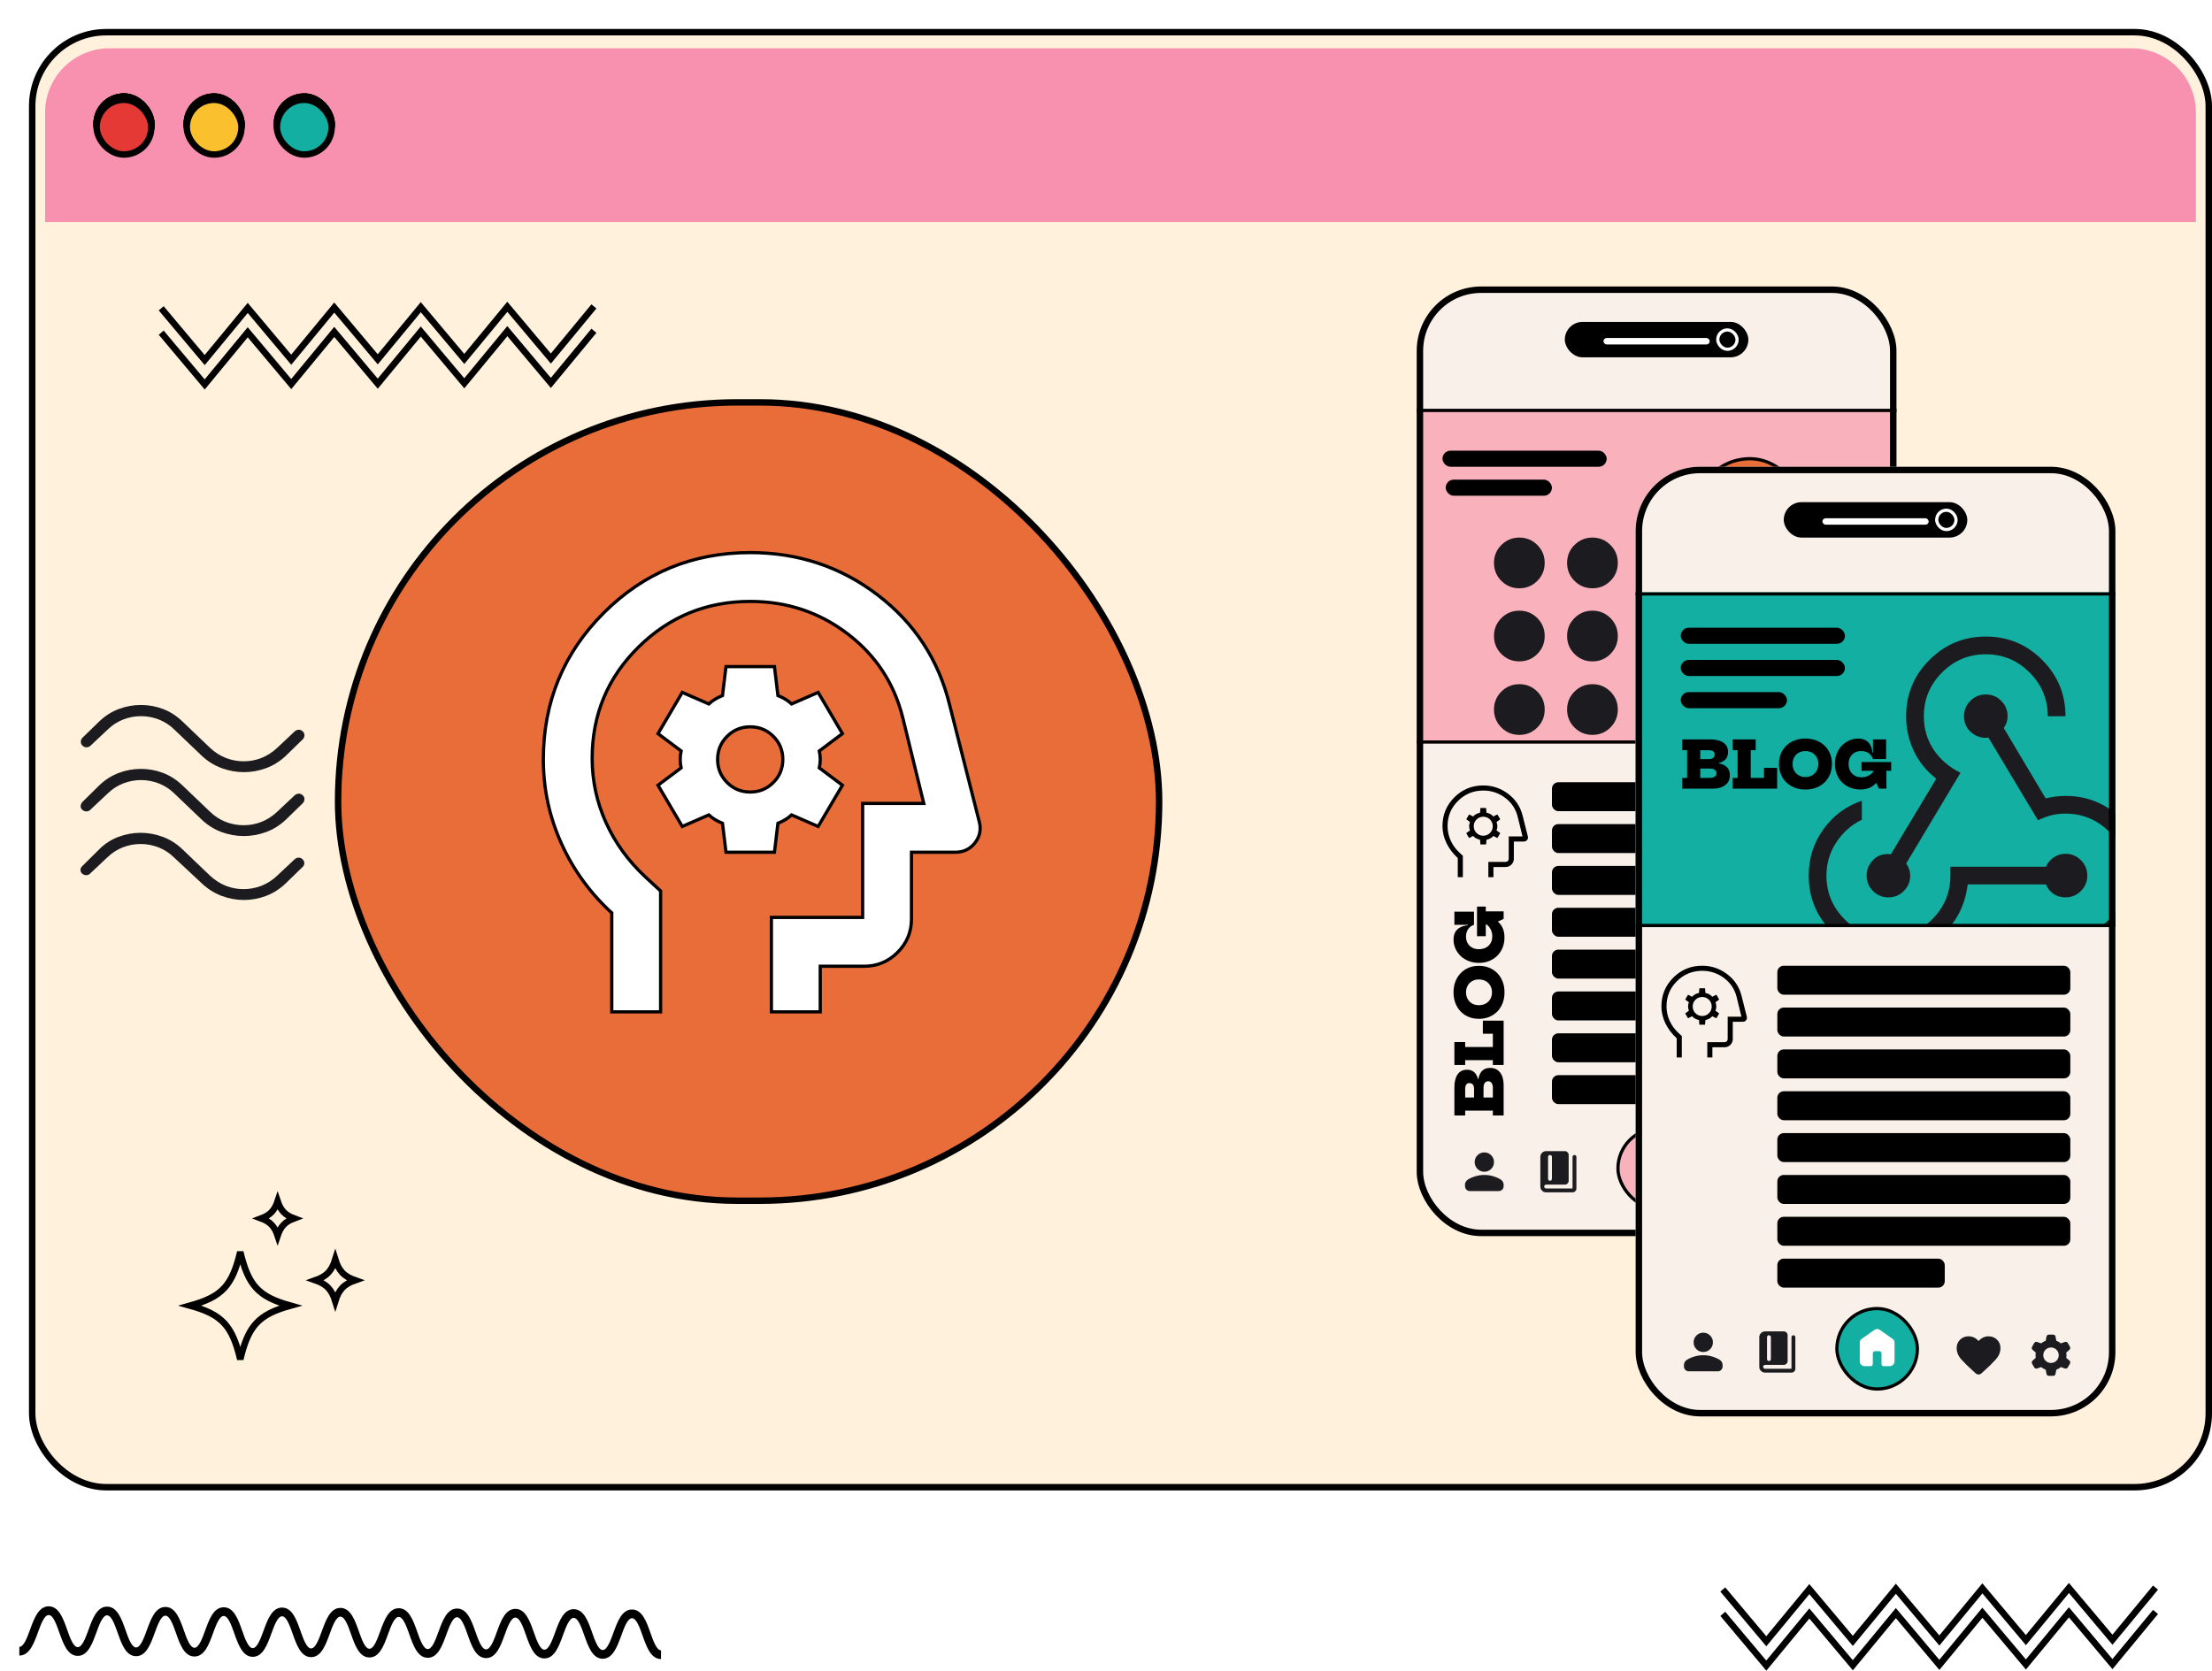 <svg width="687" height="519" viewBox="0 0 687 519" fill="none" xmlns="http://www.w3.org/2000/svg">
<path d="M15.143 499C18.297 499.017 19.649 502.847 20.843 506.225C21.745 508.781 22.768 511.679 24.145 511.687C25.521 511.695 26.572 508.808 27.5 506.262C28.725 502.896 30.115 499.082 33.268 499.1C36.424 499.117 37.775 502.945 38.967 506.324C39.869 508.881 40.892 511.778 42.268 511.785C43.644 511.793 44.695 508.908 45.621 506.362C46.847 502.996 48.236 499.183 51.391 499.198C54.544 499.216 55.896 503.045 57.087 506.425C57.988 508.981 59.011 511.876 60.385 511.884C61.76 511.891 62.811 509.007 63.737 506.461C64.963 503.096 66.351 499.281 69.505 499.298C72.659 499.315 74.009 503.145 75.201 506.523C76.104 509.079 77.127 511.977 78.503 511.984C79.877 511.991 80.928 509.105 81.855 506.559C83.08 503.194 84.469 499.379 87.623 499.397C90.777 499.414 92.129 503.243 93.321 506.621C94.223 509.18 95.245 512.075 96.621 512.084C97.996 512.091 99.047 509.205 99.975 506.659C101.2 503.294 102.588 499.479 105.743 499.496C108.896 499.514 110.247 503.343 111.439 506.722C112.34 509.278 113.363 512.174 114.737 512.182C116.112 512.189 117.163 509.303 118.089 506.757C119.315 503.393 120.703 499.578 123.857 499.595C127.011 499.612 128.363 503.442 129.555 506.821C130.456 509.376 131.479 512.275 132.853 512.282C134.228 512.289 135.279 509.403 136.205 506.857C137.431 503.493 138.819 499.677 141.975 499.695C145.127 499.71 146.477 503.541 147.668 506.919C148.571 509.476 149.592 512.373 150.967 512.381C152.341 512.388 153.391 509.503 154.317 506.957C155.543 503.591 156.932 499.776 160.087 499.793C163.239 499.811 164.589 503.64 165.78 507.02C166.683 509.576 167.703 512.471 169.079 512.48C170.452 512.487 171.503 509.601 172.428 507.056C173.653 503.689 175.041 499.876 178.196 499.893C181.349 499.91 182.7 503.74 183.891 507.119C184.792 509.674 185.813 512.572 187.187 512.578C188.561 512.586 189.612 509.701 190.539 507.155C191.763 503.789 193.152 499.974 196.307 499.992C199.46 500.008 200.812 503.84 202.003 507.218C202.905 509.774 203.927 512.67 205.303 512.679L205.289 515.385C202.135 515.369 200.784 511.539 199.591 508.161C198.691 505.605 197.668 502.707 196.293 502.698C194.919 502.693 193.868 505.577 192.94 508.124C191.716 511.489 190.327 515.303 187.173 515.287C184.02 515.268 182.669 511.44 181.48 508.061C180.577 505.504 179.556 502.609 178.183 502.6C176.808 502.593 175.757 505.479 174.831 508.023C173.605 511.39 172.217 515.205 169.064 515.187C165.912 515.17 164.56 511.341 163.368 507.962C162.468 505.406 161.447 502.509 160.072 502.502C158.697 502.494 157.647 505.381 156.72 507.925C155.495 511.291 154.105 515.105 150.953 515.089C147.8 515.072 146.448 511.24 145.257 507.862C144.356 505.306 143.335 502.409 141.96 502.401C140.585 502.395 139.535 505.281 138.608 507.827C137.383 511.191 135.993 515.006 132.84 514.989C129.687 514.972 128.336 511.142 127.144 507.764C126.241 505.207 125.219 502.311 123.844 502.303C122.469 502.296 121.419 505.181 120.492 507.726C119.267 511.093 117.877 514.908 114.724 514.889C111.569 514.872 110.219 511.044 109.027 507.664C108.125 505.108 107.103 502.211 105.729 502.204C104.353 502.196 103.303 505.083 102.376 507.628C101.151 510.995 99.761 514.808 96.608 514.791C93.453 514.774 92.101 510.944 90.909 507.566C90.008 505.009 88.985 502.112 87.609 502.105C86.235 502.098 85.184 504.982 84.257 507.529C83.032 510.894 81.643 514.708 78.488 514.691C75.335 514.675 73.983 510.844 72.791 507.466C71.889 504.91 70.867 502.014 69.491 502.005C68.117 501.998 67.067 504.884 66.14 507.43C64.915 510.795 63.525 514.61 60.372 514.592C57.219 514.575 55.868 510.746 54.676 507.368C53.773 504.811 52.752 501.914 51.377 501.907C50.001 501.898 48.951 504.785 48.024 507.33C46.799 510.697 45.409 514.51 42.255 514.494C39.1 514.475 37.748 510.647 36.556 507.267C35.653 504.711 34.631 501.816 33.255 501.807C31.879 501.8 30.828 504.684 29.901 507.232C28.676 510.596 27.287 514.411 24.132 514.394C20.977 514.377 19.624 510.547 18.432 507.169C17.529 504.613 16.507 501.715 15.128 501.708C13.752 501.699 12.7 504.586 11.772 507.134C10.545 510.498 9.156 514.312 6 514.294L6.013 511.587C7.391 511.594 8.443 508.71 9.369 506.162C10.596 502.798 11.987 498.983 15.143 499Z" fill="black"/>
<path d="M548.582 511.432L534.301 494.428L535.83 493.125L548.567 508.291L561.933 492.088L575.441 508.172L588.809 491.969L602.313 508.054L615.68 491.85L629.192 507.935L642.559 491.732L656.076 507.817L668.689 492.539L670.23 493.828L656.089 510.957L642.573 494.873L629.206 511.076L615.694 494.992L602.327 511.195L588.822 495.11L575.455 511.313L561.947 495.229L548.582 511.432Z" fill="black"/>
<path d="M548.582 519L534.301 501.996L535.83 500.693L548.567 515.86L561.933 499.656L575.441 515.74L588.809 499.537L602.313 515.622L615.68 499.419L629.192 515.504L642.559 499.3L656.076 515.385L668.689 500.107L670.23 501.397L656.089 518.526L642.573 502.441L629.206 518.644L615.694 502.56L602.327 518.763L588.822 502.679L575.455 518.882L561.947 502.797L548.582 519Z" fill="black"/>
<g filter="url(#filter0_d_6779_12696)">
<rect width="678" height="454" rx="24" fill="#FFF1DB"/>
<rect x="1" y="1" width="676" height="452" rx="23" stroke="black" stroke-width="2"/>
<path d="M5 26C5 14.954 13.954 6 25 6H653C664.046 6 673 14.954 673 26V60H5V26Z" fill="#F791AF"/>
<rect x="21" y="21" width="17" height="17" rx="8.5" fill="#E53935"/>
<rect x="21" y="21" width="17" height="17" rx="8.5" stroke="black" stroke-width="2"/>
<rect x="21" y="21" width="17" height="17" rx="8.5" fill="#E53935"/>
<rect x="21" y="21" width="17" height="17" rx="8.5" stroke="black" stroke-width="2"/>
<rect x="77" y="21" width="17" height="17" rx="8.5" fill="#12AFA2"/>
<rect x="77" y="21" width="17" height="17" rx="8.5" fill="#12AFA2"/>
<rect x="77" y="21" width="17" height="17" rx="8.5" stroke="black" stroke-width="2"/>
<rect x="49" y="21" width="17" height="17" rx="8.5" fill="#FBC02D"/>
<rect x="49" y="21" width="17" height="17" rx="8.5" stroke="black" stroke-width="2"/>
<rect x="21" y="21" width="17" height="17" rx="8.5" fill="#E53935"/>
<rect x="21" y="21" width="17" height="17" rx="8.5" stroke="black" stroke-width="2"/>
<rect x="77" y="21" width="17" height="17" rx="8.5" fill="#12AFA2"/>
<rect x="77" y="21" width="17" height="17" rx="8.5" fill="#12AFA2"/>
<rect x="77" y="21" width="17" height="17" rx="8.5" stroke="black" stroke-width="2"/>
<rect x="49" y="21" width="17" height="17" rx="8.5" fill="#FBC02D"/>
<rect x="49" y="21" width="17" height="17" rx="8.5" stroke="black" stroke-width="2"/>
<rect x="21" y="21" width="17" height="17" rx="8.5" fill="#E53935"/>
<rect x="21" y="21" width="17" height="17" rx="8.5" stroke="black" stroke-width="2"/>
<rect x="77" y="21" width="17" height="17" rx="8.5" fill="#12AFA2"/>
<rect x="77" y="21" width="17" height="17" rx="8.5" fill="#12AFA2"/>
<rect x="77" y="21" width="17" height="17" rx="8.5" stroke="black" stroke-width="2"/>
<rect x="49" y="21" width="17" height="17" rx="8.5" fill="#FBC02D"/>
<rect x="49" y="21" width="17" height="17" rx="8.5" stroke="black" stroke-width="2"/>
<rect x="21" y="22" width="17" height="17" rx="8.5" fill="#E53935"/>
<rect x="21" y="22" width="17" height="17" rx="8.5" stroke="black" stroke-width="2"/>
<rect x="77" y="22" width="17" height="17" rx="8.5" fill="#12AFA2"/>
<rect x="77" y="22" width="17" height="17" rx="8.5" fill="#12AFA2"/>
<rect x="77" y="22" width="17" height="17" rx="8.5" stroke="black" stroke-width="2"/>
<rect x="49" y="22" width="17" height="17" rx="8.5" fill="#FBC02D"/>
<rect x="49" y="22" width="17" height="17" rx="8.5" stroke="black" stroke-width="2"/>
<rect x="96" y="116" width="255" height="248" rx="124" fill="#E96D39"/>
<rect x="96" y="116" width="255" height="248" rx="124" stroke="black" stroke-width="2"/>
<mask id="mask0_6779_12696" style="mask-type:alpha" maskUnits="userSpaceOnUse" x="138" y="148" width="172" height="172">
<rect x="138.5" y="148.5" width="171" height="171" fill="white" stroke="black"/>
</mask>
<g mask="url(#mask0_6779_12696)">
<path d="M181 304.833V305.333H181.5H195.667H196.167V304.833V267.999V267.78L196.006 267.632L191.404 263.384C191.403 263.383 191.403 263.383 191.402 263.383C186.137 258.468 182.074 252.855 179.211 246.543C176.348 240.233 174.917 233.575 174.917 226.562C174.917 213 179.704 201.5 189.289 192.032C198.875 182.563 210.436 177.833 224 177.833C235.346 177.833 245.391 181.164 254.156 187.825C262.92 194.485 268.64 203.124 271.327 213.756C271.327 213.756 271.328 213.757 271.328 213.757L277.904 240.583H259.417H258.917V241.083V275.999H231.083H230.583V276.499V304.833V305.333H231.083H245.25H245.75V304.833V291.166H259.417C263.446 291.166 266.908 289.725 269.775 286.858C272.643 283.991 274.083 280.529 274.083 276.499V255.749H287.75C290.262 255.749 292.298 254.766 293.812 252.811C295.324 250.858 295.769 248.662 295.14 246.27C295.14 246.269 295.14 246.269 295.14 246.268L285.933 209.974C285.933 209.973 285.933 209.973 285.933 209.972C282.482 195.932 275.01 184.53 263.527 175.784C252.045 167.038 238.863 162.666 224 162.666C206.161 162.666 190.981 168.916 178.49 181.406C166 193.897 159.75 209.077 159.75 226.916C159.75 236.077 161.624 244.795 165.373 253.065C169.09 261.266 174.3 268.443 181 274.595V304.833ZM216.42 255.309L216.473 255.749H216.917H231.083H231.527L231.58 255.309L232.606 246.754C233.466 246.414 234.257 246.024 234.976 245.581C235.67 245.154 236.298 244.678 236.857 244.154L244.696 247.562L245.102 247.739L245.327 247.357L252.41 235.315L252.637 234.93L252.279 234.662L245.458 229.546C245.652 228.671 245.75 227.794 245.75 226.916C245.75 226.038 245.652 225.161 245.458 224.286L252.279 219.17L252.637 218.902L252.41 218.517L245.327 206.475L245.102 206.093L244.696 206.27L236.857 209.678C236.298 209.154 235.67 208.678 234.976 208.251C234.257 207.808 233.466 207.418 232.606 207.078L231.58 198.523L231.527 198.083H231.083H216.917H216.473L216.42 198.523L215.394 207.078C214.534 207.418 213.743 207.808 213.024 208.251C212.33 208.678 211.702 209.154 211.143 209.678L203.304 206.27L202.898 206.093L202.673 206.475L195.59 218.517L195.363 218.902L195.721 219.17L202.542 224.286C202.348 225.161 202.25 226.038 202.25 226.916C202.25 227.794 202.348 228.671 202.542 229.546L195.721 234.662L195.363 234.93L195.59 235.315L202.673 247.357L202.898 247.739L203.304 247.562L211.143 244.154C211.702 244.678 212.33 245.154 213.024 245.581C213.743 246.024 214.534 246.414 215.394 246.754L216.42 255.309ZM224 237.041C221.18 237.041 218.799 236.06 216.828 234.089C214.856 232.117 213.875 229.736 213.875 226.916C213.875 224.096 214.856 221.715 216.828 219.744C218.799 217.772 221.18 216.791 224 216.791C226.82 216.791 229.201 217.772 231.172 219.744C233.144 221.715 234.125 224.096 234.125 226.916C234.125 229.736 233.144 232.117 231.172 234.089C229.201 236.06 226.82 237.041 224 237.041Z" fill="white" stroke="black"/>
</g>
<g clip-path="url(#clip0_6779_12696)">
<path d="M72.135 369.505C73.509 368.994 74.591 368.362 75.443 367.434C76.229 366.577 76.779 365.51 77.226 364.169C77.674 365.51 78.224 366.577 79.009 367.433C79.861 368.362 80.942 368.994 82.315 369.505C80.941 370.017 79.86 370.648 79.008 371.577C78.222 372.433 77.671 373.501 77.224 374.842C76.777 373.501 76.227 372.434 75.441 371.577C74.59 370.648 73.508 370.017 72.135 369.505Z" stroke="black" stroke-width="2"/>
<path d="M60.69 402.11C58.279 399.481 54.935 397.958 50.053 396.597C54.935 395.235 58.279 393.713 60.69 391.084C63.03 388.532 64.407 385.025 65.629 379.925C66.851 385.025 68.229 388.532 70.569 391.084C72.98 393.713 76.324 395.235 81.206 396.597C76.324 397.958 72.98 399.481 70.569 402.11C68.229 404.662 66.851 408.168 65.629 413.268C64.407 408.168 63.03 404.662 60.69 402.11Z" stroke="black" stroke-width="2"/>
<path d="M60.69 402.11C58.279 399.481 54.935 397.958 50.053 396.597C54.935 395.235 58.279 393.713 60.69 391.084C63.03 388.532 64.407 385.025 65.629 379.925C66.851 385.025 68.229 388.532 70.569 391.084C72.98 393.713 76.324 395.235 81.206 396.597C76.324 397.958 72.98 399.481 70.569 402.11C68.229 404.662 66.851 408.168 65.629 413.268C64.407 408.168 63.03 404.662 60.69 402.11Z" stroke="black" stroke-opacity="0.2" stroke-width="2"/>
<path d="M93.015 391.155C91.998 390.046 90.684 389.315 88.975 388.717C90.684 388.12 91.998 387.388 93.015 386.279C93.963 385.245 94.606 383.931 95.131 382.238C95.656 383.931 96.299 385.245 97.247 386.279C98.264 387.388 99.578 388.12 101.287 388.717C99.578 389.315 98.264 390.046 97.247 391.155C96.299 392.19 95.656 393.503 95.131 395.197C94.606 393.503 93.963 392.19 93.015 391.155Z" stroke="black" stroke-width="2"/>
</g>
<g clip-path="url(#clip1_6779_12696)">
<rect x="431" y="80" width="149" height="295" rx="20" fill="#F9F1E9"/>
<rect x="477" y="91" width="57" height="11" rx="5.5" fill="black"/>
<rect x="524.5" y="93.5" width="6" height="6" rx="3" fill="black"/>
<rect x="524.5" y="93.5" width="6" height="6" rx="3" stroke="white"/>
<rect x="489" y="96" width="33" height="2" rx="1" fill="white"/>
<rect x="556.918" y="180.426" width="28.936" height="39.149" rx="1.277" fill="#E96D39"/>
<rect x="556.918" y="180.426" width="28.936" height="39.149" rx="1.277" stroke="black" stroke-width="0.851"/>
<rect x="559.469" y="185.533" width="23.83" height="1.702" rx="0.851" fill="black"/>
<rect x="559.469" y="189.361" width="21.277" height="1.702" rx="0.851" fill="black"/>
<path d="M568.405 197.284L570.209 202.836L570.257 202.983H570.411H576.249L571.526 206.415L571.401 206.505L571.449 206.652L573.253 212.204L568.53 208.773L568.405 208.682L568.28 208.773L563.557 212.204L565.361 206.652L565.409 206.505L565.284 206.415L560.561 202.983H566.399H566.553L566.601 202.836L568.405 197.284Z" fill="#12AFA2"/>
<path d="M568.405 197.284L570.209 202.836L570.257 202.983H570.411H576.249L571.526 206.415L571.401 206.505L571.449 206.652L573.253 212.204L568.53 208.773L568.405 208.682L568.28 208.773L563.557 212.204L565.361 206.652L565.409 206.505L565.284 206.415L560.561 202.983H566.399H566.553L566.601 202.836L568.405 197.284Z" fill="#12AFA2"/>
<path d="M568.405 197.284L570.209 202.836L570.257 202.983H570.411H576.249L571.526 206.415L571.401 206.505L571.449 206.652L573.253 212.204L568.53 208.773L568.405 208.682L568.28 208.773L563.557 212.204L565.361 206.652L565.409 206.505L565.284 206.415L560.561 202.983H566.399H566.553L566.601 202.836L568.405 197.284Z" stroke="black" stroke-width="0.426"/>
<path d="M575.851 194.731L576.652 197.196L576.699 197.343H576.854H579.445L577.349 198.866L577.224 198.957L577.272 199.104L578.072 201.569L575.976 200.046L575.851 199.955L575.726 200.046L573.629 201.569L574.43 199.104L574.478 198.957L574.353 198.866L572.256 197.343H574.848H575.002L575.05 197.196L575.851 194.731Z" fill="#12AFA2"/>
<path d="M575.851 194.731L576.652 197.196L576.699 197.343H576.854H579.445L577.349 198.866L577.224 198.957L577.272 199.104L578.072 201.569L575.976 200.046L575.851 199.955L575.726 200.046L573.629 201.569L574.43 199.104L574.478 198.957L574.353 198.866L572.256 197.343H574.848H575.002L575.05 197.196L575.851 194.731Z" fill="#12AFA2"/>
<path d="M575.851 194.731L576.652 197.196L576.699 197.343H576.854H579.445L577.349 198.866L577.224 198.957L577.272 199.104L578.072 201.569L575.976 200.046L575.851 199.955L575.726 200.046L573.629 201.569L574.43 199.104L574.478 198.957L574.353 198.866L572.256 197.343H574.848H575.002L575.05 197.196L575.851 194.731Z" stroke="black" stroke-width="0.426"/>
<g clip-path="url(#clip2_6779_12696)">
<rect x="519.039" y="180" width="29.787" height="40" rx="1.702" fill="#12AFA2"/>
<rect x="522.02" y="185.533" width="23.83" height="1.702" rx="0.851" fill="black"/>
<rect x="522.02" y="189.363" width="21.277" height="1.702" rx="0.851" fill="black"/>
<path d="M523.3 216.383L528.828 206.808L534.356 216.383H523.3Z" fill="#12AFA2" stroke="black" stroke-width="0.426"/>
<path d="M544.997 196.809L539.469 206.383L533.941 196.809L544.997 196.809Z" fill="#12AFA2" stroke="black" stroke-width="0.426"/>
</g>
<rect x="519.465" y="180.426" width="28.936" height="39.149" rx="1.277" stroke="black" stroke-width="0.851"/>
<rect x="556.918" y="239.426" width="28.936" height="39.149" rx="1.277" fill="#E96D39"/>
<rect x="556.918" y="239.426" width="28.936" height="39.149" rx="1.277" stroke="black" stroke-width="0.851"/>
<rect x="559.469" y="244.533" width="23.83" height="1.702" rx="0.851" fill="black"/>
<rect x="559.469" y="248.361" width="21.277" height="1.702" rx="0.851" fill="black"/>
<path d="M568.405 256.284L570.209 261.836L570.257 261.983H570.411H576.249L571.526 265.415L571.401 265.505L571.449 265.652L573.253 271.204L568.53 267.773L568.405 267.682L568.28 267.773L563.557 271.204L565.361 265.652L565.409 265.505L565.284 265.415L560.561 261.983H566.399H566.553L566.601 261.836L568.405 256.284Z" fill="#12AFA2"/>
<path d="M568.405 256.284L570.209 261.836L570.257 261.983H570.411H576.249L571.526 265.415L571.401 265.505L571.449 265.652L573.253 271.204L568.53 267.773L568.405 267.682L568.28 267.773L563.557 271.204L565.361 265.652L565.409 265.505L565.284 265.415L560.561 261.983H566.399H566.553L566.601 261.836L568.405 256.284Z" fill="#12AFA2"/>
<path d="M568.405 256.284L570.209 261.836L570.257 261.983H570.411H576.249L571.526 265.415L571.401 265.505L571.449 265.652L573.253 271.204L568.53 267.773L568.405 267.682L568.28 267.773L563.557 271.204L565.361 265.652L565.409 265.505L565.284 265.415L560.561 261.983H566.399H566.553L566.601 261.836L568.405 256.284Z" stroke="black" stroke-width="0.426"/>
<path d="M575.851 253.731L576.652 256.196L576.699 256.343H576.854H579.445L577.349 257.866L577.224 257.957L577.272 258.104L578.072 260.569L575.976 259.046L575.851 258.955L575.726 259.046L573.629 260.569L574.43 258.104L574.478 257.957L574.353 257.866L572.256 256.343H574.848H575.002L575.05 256.196L575.851 253.731Z" fill="#12AFA2"/>
<path d="M575.851 253.731L576.652 256.196L576.699 256.343H576.854H579.445L577.349 257.866L577.224 257.957L577.272 258.104L578.072 260.569L575.976 259.046L575.851 258.955L575.726 259.046L573.629 260.569L574.43 258.104L574.478 257.957L574.353 257.866L572.256 256.343H574.848H575.002L575.05 256.196L575.851 253.731Z" fill="#12AFA2"/>
<path d="M575.851 253.731L576.652 256.196L576.699 256.343H576.854H579.445L577.349 257.866L577.224 257.957L577.272 258.104L578.072 260.569L575.976 259.046L575.851 258.955L575.726 259.046L573.629 260.569L574.43 258.104L574.478 257.957L574.353 257.866L572.256 256.343H574.848H575.002L575.05 256.196L575.851 253.731Z" stroke="black" stroke-width="0.426"/>
<g clip-path="url(#clip3_6779_12696)">
<rect x="519.039" y="239" width="29.787" height="40" rx="1.702" fill="#F9B1BC"/>
<rect x="522.02" y="244.533" width="23.83" height="1.702" rx="0.851" fill="black"/>
<rect x="522.02" y="248.363" width="21.277" height="1.702" rx="0.851" fill="black"/>
<path d="M523.3 275.383L528.828 265.808L534.356 275.383H523.3Z" fill="#12AFA2" stroke="black" stroke-width="0.426"/>
<path d="M544.997 255.809L539.469 265.383L533.941 255.809L544.997 255.809Z" fill="#12AFA2" stroke="black" stroke-width="0.426"/>
</g>
<rect x="519.465" y="239.426" width="28.936" height="39.149" rx="1.277" stroke="black" stroke-width="0.851"/>
<rect x="556.918" y="298.426" width="28.936" height="39.149" rx="1.277" fill="#12AFA2"/>
<rect x="556.918" y="298.426" width="28.936" height="39.149" rx="1.277" stroke="black" stroke-width="0.851"/>
<rect x="559.469" y="303.533" width="23.83" height="1.702" rx="0.851" fill="black"/>
<rect x="559.469" y="307.361" width="21.277" height="1.702" rx="0.851" fill="black"/>
<path d="M568.405 315.284L570.209 320.836L570.257 320.983H570.411H576.249L571.526 324.415L571.401 324.505L571.449 324.652L573.253 330.204L568.53 326.773L568.405 326.682L568.28 326.773L563.557 330.204L565.361 324.652L565.409 324.505L565.284 324.415L560.561 320.983H566.399H566.553L566.601 320.836L568.405 315.284Z" fill="#12AFA2"/>
<path d="M568.405 315.284L570.209 320.836L570.257 320.983H570.411H576.249L571.526 324.415L571.401 324.505L571.449 324.652L573.253 330.204L568.53 326.773L568.405 326.682L568.28 326.773L563.557 330.204L565.361 324.652L565.409 324.505L565.284 324.415L560.561 320.983H566.399H566.553L566.601 320.836L568.405 315.284Z" fill="#12AFA2"/>
<path d="M568.405 315.284L570.209 320.836L570.257 320.983H570.411H576.249L571.526 324.415L571.401 324.505L571.449 324.652L573.253 330.204L568.53 326.773L568.405 326.682L568.28 326.773L563.557 330.204L565.361 324.652L565.409 324.505L565.284 324.415L560.561 320.983H566.399H566.553L566.601 320.836L568.405 315.284Z" stroke="black" stroke-width="0.426"/>
<path d="M575.851 312.731L576.652 315.196L576.699 315.343H576.854H579.445L577.349 316.866L577.224 316.957L577.272 317.104L578.072 319.569L575.976 318.046L575.851 317.955L575.726 318.046L573.629 319.569L574.43 317.104L574.478 316.957L574.353 316.866L572.256 315.343H574.848H575.002L575.05 315.196L575.851 312.731Z" fill="#12AFA2"/>
<path d="M575.851 312.731L576.652 315.196L576.699 315.343H576.854H579.445L577.349 316.866L577.224 316.957L577.272 317.104L578.072 319.569L575.976 318.046L575.851 317.955L575.726 318.046L573.629 319.569L574.43 317.104L574.478 316.957L574.353 316.866L572.256 315.343H574.848H575.002L575.05 315.196L575.851 312.731Z" fill="#12AFA2"/>
<path d="M575.851 312.731L576.652 315.196L576.699 315.343H576.854H579.445L577.349 316.866L577.224 316.957L577.272 317.104L578.072 319.569L575.976 318.046L575.851 317.955L575.726 318.046L573.629 319.569L574.43 317.104L574.478 316.957L574.353 316.866L572.256 315.343H574.848H575.002L575.05 315.196L575.851 312.731Z" stroke="black" stroke-width="0.426"/>
<g clip-path="url(#clip4_6779_12696)">
<rect x="519.039" y="298" width="29.787" height="40" rx="1.702" fill="#F9B1BC"/>
<rect x="522.02" y="303.533" width="23.83" height="1.702" rx="0.851" fill="black"/>
<rect x="522.02" y="307.363" width="21.277" height="1.702" rx="0.851" fill="black"/>
<path d="M523.3 334.383L528.828 324.808L534.356 334.383H523.3Z" fill="#12AFA2" stroke="black" stroke-width="0.426"/>
<path d="M544.997 314.809L539.469 324.383L533.941 314.809L544.997 314.809Z" fill="#12AFA2" stroke="black" stroke-width="0.426"/>
</g>
<rect x="519.465" y="298.426" width="28.936" height="39.149" rx="1.277" stroke="black" stroke-width="0.851"/>
<rect x="493.5" y="341.5" width="25" height="25" rx="12.5" fill="black"/>
<rect x="493.5" y="341.5" width="25" height="25" rx="12.5" fill="black"/>
<rect x="493.5" y="341.5" width="25" height="25" rx="12.5" fill="black"/>
<rect x="493.5" y="341.5" width="25" height="25" rx="12.5" fill="#F9B1BC"/>
<rect x="493.5" y="341.5" width="25" height="25" rx="12.5" stroke="black"/>
<mask id="mask1_6779_12696" style="mask-type:alpha" maskUnits="userSpaceOnUse" x="497" y="345" width="18" height="17">
<rect x="497" y="345" width="18" height="16.941" fill="white"/>
</mask>
<g mask="url(#mask1_6779_12696)">
<path d="M500.602 357.918V351.989C500.602 351.791 500.648 351.603 500.742 351.425C500.836 351.248 500.97 351.095 501.145 350.965L505.195 348.106C505.445 347.942 505.714 347.859 506.002 347.859C506.289 347.859 506.558 347.942 506.808 348.106L510.858 350.965C511.033 351.095 511.167 351.248 511.261 351.425C511.355 351.603 511.402 351.791 511.402 351.989V357.918C511.402 358.326 511.247 358.675 510.939 358.965C510.631 359.255 510.26 359.401 509.827 359.401H508.027C507.835 359.401 507.675 359.34 507.546 359.218C507.416 359.096 507.352 358.945 507.352 358.765V355.377C507.352 355.197 507.287 355.046 507.158 354.924C507.029 354.803 506.869 354.742 506.678 354.742H505.331C505.141 354.742 504.98 354.803 504.848 354.924C504.717 355.046 504.652 355.197 504.652 355.377V358.765C504.652 358.945 504.587 359.096 504.458 359.218C504.328 359.34 504.168 359.401 503.977 359.401H502.177C501.743 359.401 501.373 359.255 501.064 358.965C500.756 358.675 500.602 358.326 500.602 357.918Z" fill="white"/>
</g>
<g clip-path="url(#clip5_6779_12696)">
<rect x="422" y="118" width="159" height="104" fill="#F9B1BC"/>
<rect x="517.5" y="133.5" width="34" height="34" rx="17" fill="#E96D39"/>
<rect x="517.5" y="133.5" width="34" height="34" rx="17" stroke="black"/>
<rect x="523.5" y="139.5" width="22" height="22" rx="11" fill="#7F68FF"/>
<rect x="523.5" y="139.5" width="22" height="22" rx="11" stroke="black"/>
<rect x="439" y="131" width="51" height="5" rx="2.5" fill="black"/>
<rect x="440" y="140" width="33" height="5" rx="2.5" fill="black"/>
<mask id="mask2_6779_12696" style="mask-type:alpha" maskUnits="userSpaceOnUse" x="434" y="136" width="126" height="126">
<rect x="434" y="136" width="126" height="126" fill="#D9D9D9"/>
</mask>
<g mask="url(#mask2_6779_12696)">
<path d="M462.875 242C460.688 242 458.828 241.234 457.297 239.703C455.766 238.172 455 236.312 455 234.125C455 231.938 455.766 230.078 457.297 228.547C458.828 227.016 460.688 226.25 462.875 226.25C465.062 226.25 466.922 227.016 468.453 228.547C469.984 230.078 470.75 231.938 470.75 234.125C470.75 236.312 469.984 238.172 468.453 239.703C466.922 241.234 465.062 242 462.875 242ZM485.581 242C483.394 242 481.534 241.234 480.003 239.703C478.472 238.172 477.706 236.312 477.706 234.125C477.706 231.938 478.472 230.078 480.003 228.547C481.534 227.016 483.394 226.25 485.581 226.25C487.769 226.25 489.628 227.016 491.159 228.547C492.691 230.078 493.456 231.938 493.456 234.125C493.456 236.312 492.691 238.172 491.159 239.703C489.628 241.234 487.769 242 485.581 242ZM508.419 242C506.231 242 504.372 241.234 502.841 239.703C501.309 238.172 500.544 236.312 500.544 234.125C500.544 231.938 501.309 230.078 502.841 228.547C504.372 227.016 506.231 226.25 508.419 226.25C510.606 226.25 512.466 227.016 513.997 228.547C515.528 230.078 516.294 231.938 516.294 234.125C516.294 236.312 515.528 238.172 513.997 239.703C512.466 241.234 510.606 242 508.419 242ZM531.125 242C528.938 242 527.078 241.234 525.547 239.703C524.016 238.172 523.25 236.312 523.25 234.125C523.25 231.938 524.016 230.078 525.547 228.547C527.078 227.016 528.938 226.25 531.125 226.25C533.312 226.25 535.172 227.016 536.703 228.547C538.234 230.078 539 231.938 539 234.125C539 236.312 538.234 238.172 536.703 239.703C535.172 241.234 533.312 242 531.125 242ZM462.875 219.294C460.688 219.294 458.828 218.528 457.297 216.997C455.766 215.466 455 213.606 455 211.419C455 209.231 455.766 207.372 457.297 205.841C458.828 204.309 460.688 203.544 462.875 203.544C465.062 203.544 466.922 204.309 468.453 205.841C469.984 207.372 470.75 209.231 470.75 211.419C470.75 213.606 469.984 215.466 468.453 216.997C466.922 218.528 465.062 219.294 462.875 219.294ZM485.581 219.294C483.394 219.294 481.534 218.528 480.003 216.997C478.472 215.466 477.706 213.606 477.706 211.419C477.706 209.231 478.472 207.372 480.003 205.841C481.534 204.309 483.394 203.544 485.581 203.544C487.769 203.544 489.628 204.309 491.159 205.841C492.691 207.372 493.456 209.231 493.456 211.419C493.456 213.606 492.691 215.466 491.159 216.997C489.628 218.528 487.769 219.294 485.581 219.294ZM508.419 219.294C506.231 219.294 504.372 218.528 502.841 216.997C501.309 215.466 500.544 213.606 500.544 211.419C500.544 209.231 501.309 207.372 502.841 205.841C504.372 204.309 506.231 203.544 508.419 203.544C510.606 203.544 512.466 204.309 513.997 205.841C515.528 207.372 516.294 209.231 516.294 211.419C516.294 213.606 515.528 215.466 513.997 216.997C512.466 218.528 510.606 219.294 508.419 219.294ZM531.125 219.294C528.938 219.294 527.078 218.528 525.547 216.997C524.016 215.466 523.25 213.606 523.25 211.419C523.25 209.231 524.016 207.372 525.547 205.841C527.078 204.309 528.938 203.544 531.125 203.544C533.312 203.544 535.172 204.309 536.703 205.841C538.234 207.372 539 209.231 539 211.419C539 213.606 538.234 215.466 536.703 216.997C535.172 218.528 533.312 219.294 531.125 219.294ZM462.875 196.456C460.688 196.456 458.828 195.691 457.297 194.159C455.766 192.628 455 190.769 455 188.581C455 186.394 455.766 184.534 457.297 183.003C458.828 181.472 460.688 180.706 462.875 180.706C465.062 180.706 466.922 181.472 468.453 183.003C469.984 184.534 470.75 186.394 470.75 188.581C470.75 190.769 469.984 192.628 468.453 194.159C466.922 195.691 465.062 196.456 462.875 196.456ZM485.581 196.456C483.394 196.456 481.534 195.691 480.003 194.159C478.472 192.628 477.706 190.769 477.706 188.581C477.706 186.394 478.472 184.534 480.003 183.003C481.534 181.472 483.394 180.706 485.581 180.706C487.769 180.706 489.628 181.472 491.159 183.003C492.691 184.534 493.456 186.394 493.456 188.581C493.456 190.769 492.691 192.628 491.159 194.159C489.628 195.691 487.769 196.456 485.581 196.456ZM508.419 196.456C506.231 196.456 504.372 195.691 502.841 194.159C501.309 192.628 500.544 190.769 500.544 188.581C500.544 186.394 501.309 184.534 502.841 183.003C504.372 181.472 506.231 180.706 508.419 180.706C510.606 180.706 512.466 181.472 513.997 183.003C515.528 184.534 516.294 186.394 516.294 188.581C516.294 190.769 515.528 192.628 513.997 194.159C512.466 195.691 510.606 196.456 508.419 196.456ZM531.125 196.456C528.938 196.456 527.078 195.691 525.547 194.159C524.016 192.628 523.25 190.769 523.25 188.581C523.25 186.394 524.016 184.534 525.547 183.003C527.078 181.472 528.938 180.706 531.125 180.706C533.312 180.706 535.172 181.472 536.703 183.003C538.234 184.534 539 186.394 539 188.581C539 190.769 538.234 192.628 536.703 194.159C535.172 195.691 533.312 196.456 531.125 196.456ZM462.875 173.75C460.688 173.75 458.828 172.984 457.297 171.453C455.766 169.922 455 168.062 455 165.875C455 163.688 455.766 161.828 457.297 160.297C458.828 158.766 460.688 158 462.875 158C465.062 158 466.922 158.766 468.453 160.297C469.984 161.828 470.75 163.688 470.75 165.875C470.75 168.062 469.984 169.922 468.453 171.453C466.922 172.984 465.062 173.75 462.875 173.75ZM485.581 173.75C483.394 173.75 481.534 172.984 480.003 171.453C478.472 169.922 477.706 168.062 477.706 165.875C477.706 163.688 478.472 161.828 480.003 160.297C481.534 158.766 483.394 158 485.581 158C487.769 158 489.628 158.766 491.159 160.297C492.691 161.828 493.456 163.688 493.456 165.875C493.456 168.062 492.691 169.922 491.159 171.453C489.628 172.984 487.769 173.75 485.581 173.75ZM508.419 173.75C506.231 173.75 504.372 172.984 502.841 171.453C501.309 169.922 500.544 168.062 500.544 165.875C500.544 163.688 501.309 161.828 502.841 160.297C504.372 158.766 506.231 158 508.419 158C510.606 158 512.466 158.766 513.997 160.297C515.528 161.828 516.294 163.688 516.294 165.875C516.294 168.062 515.528 169.922 513.997 171.453C512.466 172.984 510.606 173.75 508.419 173.75ZM531.125 173.75C528.938 173.75 527.078 172.984 525.547 171.453C524.016 169.922 523.25 168.062 523.25 165.875C523.25 163.688 524.016 161.828 525.547 160.297C527.078 158.766 528.938 158 531.125 158C533.312 158 535.172 158.766 536.703 160.297C538.234 161.828 539 163.688 539 165.875C539 168.062 538.234 169.922 536.703 171.453C535.172 172.984 533.312 173.75 531.125 173.75Z" fill="#1C1B1F"/>
</g>
</g>
<rect x="422.5" y="118.5" width="158" height="103" stroke="black"/>
<rect x="560.5" y="222.5" width="20" height="7" rx="3.5" fill="#12AFA2"/>
<rect x="560.5" y="222.5" width="20" height="7" rx="3.5" stroke="black"/>
<rect x="524.5" y="223.5" width="20" height="7" rx="3.5" fill="#12AFA2"/>
<rect x="524.5" y="223.5" width="20" height="7" rx="3.5" stroke="black"/>
<rect x="561.5" y="282.5" width="20" height="7" rx="3.5" fill="#12AFA2"/>
<rect x="561.5" y="282.5" width="20" height="7" rx="3.5" stroke="black"/>
<rect x="525.5" y="283.5" width="20" height="7" rx="3.5" fill="#12AFA2"/>
<rect x="525.5" y="283.5" width="20" height="7" rx="3.5" stroke="black"/>
<mask id="mask3_6779_12696" style="mask-type:alpha" maskUnits="userSpaceOnUse" x="467" y="347" width="16" height="16">
<rect x="467" y="347" width="16" height="16" fill="#D9D9D9"/>
</mask>
<g mask="url(#mask3_6779_12696)">
<path d="M472.395 357.8C472.564 357.8 472.707 357.742 472.823 357.627C472.94 357.512 472.998 357.37 472.998 357.2V350.4C472.998 350.23 472.941 350.087 472.827 349.972C472.713 349.857 472.571 349.8 472.402 349.8C472.233 349.8 472.09 349.857 471.973 349.972C471.857 350.087 471.798 350.23 471.798 350.4V357.2C471.798 357.37 471.856 357.512 471.97 357.627C472.084 357.742 472.226 357.8 472.395 357.8ZM471.198 361.4C470.698 361.4 470.273 361.225 469.923 360.875C469.573 360.525 469.398 360.1 469.398 359.6V350.4C469.398 349.9 469.573 349.475 469.923 349.125C470.273 348.775 470.698 348.6 471.198 348.6H476.998C477.328 348.6 477.611 348.717 477.846 348.952C478.081 349.187 478.198 349.47 478.198 349.8V357.8C478.198 358.13 478.081 358.412 477.846 358.647C477.611 358.882 477.328 359 476.998 359H471.198C471.028 359 470.886 359.057 470.771 359.171C470.656 359.285 470.598 359.427 470.598 359.596C470.598 359.765 470.656 359.908 470.771 360.025C470.886 360.141 471.028 360.2 471.198 360.2H479.398V350.4C479.398 350.23 479.456 350.087 479.57 349.972C479.684 349.857 479.826 349.8 479.995 349.8C480.164 349.8 480.307 349.857 480.423 349.972C480.54 350.087 480.598 350.23 480.598 350.4V360.2C480.598 360.53 480.481 360.812 480.246 361.047C480.011 361.282 479.728 361.4 479.398 361.4H471.198Z" fill="#1C1B1F"/>
</g>
<mask id="mask4_6779_12696" style="mask-type:alpha" maskUnits="userSpaceOnUse" x="529" y="348" width="17" height="17">
<rect x="529" y="348" width="17" height="17" fill="#D9D9D9"/>
</mask>
<g mask="url(#mask4_6779_12696)">
<path d="M537.499 361.99C537.346 361.99 537.195 361.963 537.048 361.91C536.9 361.857 536.761 361.771 536.632 361.653L535.587 360.697C534.3 359.552 533.164 358.433 532.178 357.341C531.192 356.249 530.699 355.06 530.699 353.773C530.699 352.734 531.053 351.866 531.762 351.17C532.47 350.473 533.35 350.125 534.4 350.125C535.002 350.125 535.572 350.252 536.109 350.506C536.646 350.76 537.11 351.123 537.499 351.595C537.912 351.123 538.382 350.76 538.907 350.506C539.432 350.252 539.996 350.125 540.598 350.125C541.649 350.125 542.528 350.473 543.237 351.17C543.945 351.866 544.299 352.734 544.299 353.773C544.299 355.06 543.806 356.249 542.821 357.341C541.835 358.433 540.699 359.552 539.412 360.697L538.367 361.653C538.237 361.771 538.098 361.857 537.951 361.91C537.803 361.963 537.653 361.99 537.499 361.99Z" fill="#1C1B1F"/>
</g>
<mask id="mask5_6779_12696" style="mask-type:alpha" maskUnits="userSpaceOnUse" x="552" y="348" width="16" height="16">
<rect x="552" y="348" width="16" height="16" fill="#D9D9D9"/>
</mask>
<g mask="url(#mask5_6779_12696)">
<path d="M559.333 362.4C559.144 362.4 558.983 362.344 558.85 362.233C558.717 362.122 558.633 361.977 558.6 361.8L558.35 360.5C558.094 360.4 557.847 360.283 557.608 360.15C557.369 360.016 557.144 359.861 556.933 359.683L555.683 360.116C555.517 360.172 555.347 360.169 555.175 360.108C555.003 360.047 554.872 359.938 554.783 359.783L554.117 358.616C554.028 358.461 554 358.297 554.033 358.125C554.067 357.952 554.15 357.805 554.283 357.683L555.267 356.816C555.244 356.683 555.228 356.55 555.217 356.416C555.205 356.283 555.2 356.144 555.2 356C555.2 355.855 555.205 355.716 555.217 355.583C555.228 355.45 555.244 355.316 555.267 355.183L554.283 354.316C554.15 354.194 554.067 354.047 554.033 353.875C554 353.702 554.028 353.538 554.117 353.383L554.783 352.216C554.872 352.061 555.003 351.952 555.175 351.891C555.347 351.83 555.517 351.827 555.683 351.883L556.933 352.316C557.144 352.138 557.369 351.983 557.608 351.85C557.847 351.716 558.094 351.6 558.35 351.5L558.6 350.2C558.633 350.022 558.717 349.877 558.85 349.766C558.983 349.655 559.144 349.6 559.333 349.6H560.667C560.855 349.6 561.017 349.655 561.15 349.766C561.283 349.877 561.367 350.022 561.4 350.2L561.65 351.5C561.905 351.6 562.153 351.716 562.392 351.85C562.63 351.983 562.855 352.138 563.067 352.316L564.317 351.883C564.483 351.827 564.653 351.83 564.825 351.891C564.997 351.952 565.128 352.061 565.217 352.216L565.883 353.383C565.972 353.538 566 353.702 565.967 353.875C565.933 354.047 565.85 354.194 565.717 354.316L564.733 355.183C564.755 355.316 564.772 355.45 564.783 355.583C564.794 355.716 564.8 355.855 564.8 356C564.8 356.144 564.794 356.283 564.783 356.416C564.772 356.55 564.755 356.683 564.733 356.816L565.717 357.683C565.85 357.805 565.933 357.952 565.967 358.125C566 358.297 565.972 358.461 565.883 358.616L565.217 359.783C565.128 359.938 564.997 360.047 564.825 360.108C564.653 360.169 564.483 360.172 564.317 360.116L563.067 359.683C562.855 359.861 562.63 360.016 562.392 360.15C562.153 360.283 561.905 360.4 561.65 360.5L561.4 361.8C561.367 361.977 561.283 362.122 561.15 362.233C561.017 362.344 560.855 362.4 560.667 362.4H559.333ZM560 358.4C560.667 358.4 561.233 358.166 561.7 357.7C562.167 357.233 562.4 356.666 562.4 356C562.4 355.333 562.167 354.766 561.7 354.3C561.233 353.833 560.667 353.6 560 353.6C559.333 353.6 558.767 353.833 558.3 354.3C557.833 354.766 557.6 355.333 557.6 356C557.6 356.666 557.833 357.233 558.3 357.7C558.767 358.166 559.333 358.4 560 358.4Z" fill="#1C1B1F"/>
</g>
<mask id="mask6_6779_12696" style="mask-type:alpha" maskUnits="userSpaceOnUse" x="442" y="345" width="20" height="20">
<rect x="442" y="345" width="20" height="20" fill="#D9D9D9"/>
</mask>
<g mask="url(#mask6_6779_12696)">
<path d="M452 355C451.167 355 450.458 354.708 449.875 354.125C449.292 353.542 449 352.833 449 352C449 351.167 449.292 350.458 449.875 349.875C450.458 349.292 451.167 349 452 349C452.833 349 453.542 349.292 454.125 349.875C454.708 350.458 455 351.167 455 352C455 352.833 454.708 353.542 454.125 354.125C453.542 354.708 452.833 355 452 355ZM446 359.5V359C446 358.681 446.087 358.378 446.26 358.094C446.434 357.809 446.674 357.569 446.979 357.375C447.743 356.931 448.552 356.59 449.406 356.354C450.26 356.118 451.125 356 452 356C452.875 356 453.74 356.118 454.594 356.354C455.448 356.59 456.257 356.931 457.021 357.375C457.326 357.556 457.566 357.792 457.74 358.083C457.913 358.375 458 358.681 458 359V359.5C458 359.917 457.854 360.271 457.562 360.562C457.271 360.854 456.917 361 456.5 361H447.5C447.083 361 446.729 360.854 446.438 360.562C446.146 360.271 446 359.917 446 359.5Z" fill="#1C1B1F"/>
</g>
<path d="M443.75 263.5V257.544C442.246 256.172 441.078 254.63 440.247 252.917C439.416 251.205 439 249.448 439 247.645C439 244.132 440.231 241.147 442.694 238.688C445.157 236.229 448.148 235 451.667 235C454.519 235 457.096 235.868 459.399 237.605C461.702 239.342 463.196 241.584 463.88 244.333L465.521 250.831C465.627 251.232 465.551 251.597 465.296 251.925C465.04 252.253 464.699 252.417 464.272 252.417H461.167V257.775C461.167 258.479 460.916 259.081 460.415 259.582C459.915 260.083 459.312 260.333 458.609 260.333H454.833V263.5H453.25V258.75H458.609C458.893 258.75 459.127 258.659 459.309 258.476C459.492 258.293 459.583 258.06 459.583 257.775V250.833H463.858L462.354 244.698C461.747 242.276 460.444 240.318 458.445 238.825C456.445 237.33 454.186 236.583 451.667 236.583C448.606 236.583 445.993 237.655 443.829 239.798C441.665 241.942 440.583 244.548 440.583 247.618C440.583 249.196 440.907 250.695 441.553 252.115C442.2 253.536 443.117 254.799 444.304 255.903L445.333 256.85V263.5H443.75ZM450.784 253.33H452.55L452.665 251.868C453.079 251.789 453.474 251.651 453.848 251.454C454.223 251.258 454.537 251.002 454.791 250.687L456.064 251.327L456.946 249.822L455.789 248.97C455.964 248.535 456.051 248.101 456.051 247.667C456.051 247.232 455.964 246.798 455.789 246.364L456.946 245.511L456.064 244.007L454.791 244.646C454.537 244.332 454.223 244.076 453.848 243.879C453.474 243.682 453.079 243.544 452.665 243.465L452.55 242.003H450.784L450.668 243.465C450.254 243.544 449.86 243.682 449.485 243.879C449.11 244.076 448.796 244.332 448.543 244.646L447.27 244.007L446.387 245.511L447.544 246.364C447.369 246.798 447.282 247.232 447.282 247.667C447.282 248.101 447.369 248.535 447.544 248.97L446.387 249.822L447.27 251.327L448.543 250.687C448.796 251.002 449.11 251.258 449.485 251.454C449.86 251.651 450.254 251.789 450.668 251.868L450.784 253.33ZM451.665 250.62C450.844 250.62 450.147 250.333 449.573 249.758C449 249.184 448.713 248.486 448.713 247.665C448.713 246.844 449 246.147 449.575 245.574C450.15 245 450.848 244.713 451.669 244.713C452.489 244.713 453.186 245 453.76 245.575C454.334 246.15 454.62 246.848 454.62 247.669C454.62 248.489 454.333 249.186 453.758 249.76C453.184 250.334 452.486 250.62 451.665 250.62Z" fill="black"/>
<rect x="473" y="234" width="91" height="9" rx="2" fill="black"/>
<rect x="473" y="286" width="91" height="9" rx="2" fill="black"/>
<rect x="473" y="299" width="91" height="9" rx="2" fill="black"/>
<rect x="473" y="312" width="91" height="9" rx="2" fill="black"/>
<rect x="473" y="325" width="52" height="9" rx="2" fill="black"/>
<rect x="473" y="247" width="91" height="9" rx="2" fill="black"/>
<rect x="473" y="273" width="91" height="9" rx="2" fill="black"/>
<rect x="473" y="260" width="91" height="9" rx="2" fill="black"/>
<path d="M446.05 330.79L442.7 330.79L442.7 328.79C442.7 327.09 443.03 325.753 443.69 324.78C444.35 323.8 445.33 323.31 446.63 323.31C447.91 323.31 448.853 323.81 449.46 324.81C450.06 325.803 450.36 327.257 450.36 329.17L450.36 333.26L448.81 333.26L448.81 329.22C448.81 328.813 448.75 328.48 448.63 328.22C448.503 327.953 448.333 327.76 448.12 327.64C447.907 327.513 447.667 327.45 447.4 327.45C446.953 327.45 446.617 327.61 446.39 327.93C446.163 328.25 446.05 328.697 446.05 329.27L446.05 330.79ZM454.65 330.99L454.65 328.94C454.65 328.313 454.523 327.817 454.27 327.45C454.017 327.077 453.657 326.89 453.19 326.89C452.977 326.89 452.783 326.933 452.61 327.02C452.43 327.1 452.277 327.223 452.15 327.39C452.017 327.557 451.917 327.773 451.85 328.04C451.783 328.3 451.75 328.61 451.75 328.97L451.75 333.26L449.9 333.26L449.9 328.97C449.9 327.97 449.973 327.083 450.12 326.31C450.26 325.537 450.483 324.887 450.79 324.36C451.097 323.833 451.5 323.433 452 323.16C452.493 322.887 453.097 322.75 453.81 322.75C455.15 322.75 456.183 323.23 456.91 324.19C457.637 325.143 458 326.457 458 328.13L458 330.99L454.65 330.99ZM446.05 337.53L442.7 337.53L442.7 330.27L446.05 330.27L446.05 331.94L454.65 331.94L454.65 330.27L458 330.27L458 337.53L454.65 337.53L454.65 336.02L446.05 336.02L446.05 337.53ZM449.67 327.14L449.67 326.18L450.55 326.18L450.55 327.14L449.67 327.14ZM446.05 321.846L442.7 321.846L442.7 314.716L446.05 314.716L446.05 316.256L454.65 316.256L454.65 310.706L458 310.706L458 321.846L454.65 321.846L454.65 320.336L446.05 320.336L446.05 321.846ZM451.54 308.056L458 308.056L458 312.136L451.54 312.136L451.54 308.056ZM458.27 299.271C458.27 300.484 458.077 301.594 457.69 302.601C457.303 303.608 456.757 304.478 456.05 305.211C455.337 305.938 454.497 306.501 453.53 306.901C452.557 307.301 451.483 307.501 450.31 307.501C449.15 307.501 448.09 307.301 447.13 306.901C446.17 306.501 445.34 305.938 444.64 305.211C443.933 304.478 443.39 303.608 443.01 302.601C442.623 301.594 442.43 300.481 442.43 299.261C442.43 298.048 442.623 296.938 443.01 295.931C443.39 294.924 443.933 294.058 444.64 293.331C445.34 292.598 446.17 292.031 447.13 291.631C448.09 291.231 449.15 291.031 450.31 291.031C451.483 291.031 452.557 291.231 453.53 291.631C454.497 292.031 455.337 292.598 456.05 293.331C456.757 294.058 457.303 294.924 457.69 295.931C458.077 296.938 458.27 298.051 458.27 299.271ZM454.38 299.271C454.38 298.484 454.207 297.791 453.86 297.191C453.513 296.591 453.037 296.121 452.43 295.781C451.817 295.441 451.11 295.271 450.31 295.271C449.523 295.271 448.83 295.441 448.23 295.781C447.63 296.114 447.163 296.584 446.83 297.191C446.49 297.791 446.32 298.484 446.32 299.271C446.32 300.058 446.49 300.751 446.83 301.351C447.163 301.951 447.63 302.421 448.23 302.761C448.83 303.094 449.523 303.261 450.31 303.261C451.11 303.261 451.817 303.094 452.43 302.761C453.037 302.421 453.513 301.951 453.86 301.351C454.207 300.751 454.38 300.058 454.38 299.271ZM458.26 282.198C458.26 283.351 458.067 284.411 457.68 285.378C457.293 286.338 456.743 287.175 456.03 287.888C455.317 288.595 454.477 289.145 453.51 289.538C452.543 289.925 451.477 290.118 450.31 290.118C449.15 290.118 448.09 289.928 447.13 289.548C446.17 289.168 445.34 288.645 444.64 287.978C443.94 287.305 443.4 286.535 443.02 285.668C442.633 284.801 442.44 283.878 442.44 282.898C442.44 282.005 442.607 281.245 442.94 280.618C443.273 279.985 443.773 279.488 444.44 279.128C445.1 278.761 445.923 278.531 446.91 278.438L446.91 277.588L448.79 278.298C448.03 278.531 447.427 278.975 446.98 279.628C446.533 280.281 446.31 281.058 446.31 281.958C446.31 282.731 446.48 283.411 446.82 283.998C447.153 284.585 447.62 285.045 448.22 285.378C448.82 285.705 449.517 285.868 450.31 285.868C450.923 285.868 451.487 285.778 452 285.598C452.507 285.411 452.943 285.145 453.31 284.798C453.677 284.451 453.963 284.031 454.17 283.538C454.37 283.045 454.47 282.495 454.47 281.888C454.47 281.215 454.35 280.591 454.11 280.018C453.87 279.438 453.533 278.938 453.1 278.518C452.66 278.098 452.147 277.785 451.56 277.578L451.81 275.578C453.237 275.765 454.43 276.145 455.39 276.718C456.343 277.291 457.06 278.041 457.54 278.968C458.02 279.888 458.26 280.965 458.26 282.198ZM458 276.448L454.24 278.198L450.64 278.198L450.64 274.118L458 274.118L458 276.448ZM452.45 281.838L449.73 281.838L449.73 272.638L452.45 272.638L452.45 281.838ZM448.79 278.298L442.7 278.298L442.7 274.218L448.79 274.218L448.79 278.298Z" fill="black"/>
</g>
<rect x="432" y="81" width="147" height="293" rx="19" stroke="black" stroke-width="2"/>
<g clip-path="url(#clip6_6779_12696)">
<rect x="499" y="136" width="149" height="295" rx="20" fill="#F9F1E9"/>
<rect x="545" y="147" width="57" height="11" rx="5.5" fill="black"/>
<rect x="592.5" y="149.5" width="6" height="6" rx="3" fill="black"/>
<rect x="592.5" y="149.5" width="6" height="6" rx="3" stroke="white"/>
<rect x="557" y="152" width="33" height="2" rx="1" fill="white"/>
<rect x="561.5" y="397.5" width="25" height="25" rx="12.5" fill="black"/>
<rect x="561.5" y="397.5" width="25" height="25" rx="12.5" fill="black"/>
<rect x="561.5" y="397.5" width="25" height="25" rx="12.5" fill="black"/>
<rect x="561.5" y="397.5" width="25" height="25" rx="12.5" fill="#12AFA2"/>
<rect x="561.5" y="397.5" width="25" height="25" rx="12.5" stroke="black"/>
<mask id="mask7_6779_12696" style="mask-type:alpha" maskUnits="userSpaceOnUse" x="565" y="401" width="18" height="17">
<rect x="565" y="401" width="18" height="16.941" fill="white"/>
</mask>
<g mask="url(#mask7_6779_12696)">
<path d="M568.602 413.918V407.989C568.602 407.791 568.648 407.603 568.742 407.425C568.836 407.248 568.97 407.095 569.145 406.965L573.195 404.106C573.445 403.942 573.714 403.859 574.002 403.859C574.289 403.859 574.558 403.942 574.808 404.106L578.858 406.965C579.033 407.095 579.167 407.248 579.261 407.425C579.355 407.603 579.402 407.791 579.402 407.989V413.918C579.402 414.326 579.247 414.675 578.939 414.965C578.631 415.255 578.26 415.401 577.827 415.401H576.027C575.835 415.401 575.675 415.34 575.546 415.218C575.416 415.096 575.352 414.945 575.352 414.765V411.377C575.352 411.197 575.287 411.046 575.158 410.924C575.029 410.803 574.869 410.742 574.678 410.742H573.331C573.141 410.742 572.98 410.803 572.848 410.924C572.717 411.046 572.652 411.197 572.652 411.377V414.765C572.652 414.945 572.587 415.096 572.458 415.218C572.328 415.34 572.168 415.401 571.977 415.401H570.177C569.743 415.401 569.373 415.255 569.064 414.965C568.756 414.675 568.602 414.326 568.602 413.918Z" fill="white"/>
</g>
<g clip-path="url(#clip7_6779_12696)">
<rect x="490" y="175" width="159" height="104" fill="#12AFA2"/>
<rect x="513" y="196" width="51" height="5" rx="2.5" fill="black"/>
<rect x="513" y="186" width="51" height="5" rx="2.5" fill="black"/>
<rect x="513" y="206" width="33" height="5" rx="2.5" fill="black"/>
<mask id="mask8_6779_12696" style="mask-type:alpha" maskUnits="userSpaceOnUse" x="539" y="175" width="132" height="132">
<rect x="539" y="175" width="132" height="132" fill="#D9D9D9"/>
</mask>
<g mask="url(#mask8_6779_12696)">
<path d="M577.5 287.75C570.667 287.75 564.834 285.333 560 280.5C555.167 275.666 552.75 269.833 552.75 263C552.75 257.578 554.289 252.757 557.367 248.536C560.445 244.316 564.405 241.388 569.25 239.752V245.664C566.042 247.188 563.406 249.511 561.344 252.635C559.281 255.758 558.25 259.213 558.25 263C558.25 268.288 560.136 272.819 563.908 276.592C567.681 280.364 572.212 282.25 577.5 282.25C582.788 282.25 587.319 280.364 591.092 276.592C594.864 272.819 596.75 268.288 596.75 263V260.25H626.418C626.94 259.072 627.746 258.108 628.836 257.357C629.925 256.606 631.146 256.231 632.5 256.231C634.368 256.231 635.964 256.892 637.286 258.214C638.608 259.536 639.269 261.132 639.269 263C639.269 264.868 638.608 266.464 637.286 267.786C635.964 269.108 634.368 269.769 632.5 269.769C631.076 269.769 629.836 269.411 628.782 268.695C627.728 267.98 626.94 266.998 626.418 265.75H602.124C601.263 272.498 598.44 277.852 593.656 281.811C588.872 285.77 583.487 287.75 577.5 287.75ZM632.5 287.75C628.636 287.75 625.042 286.913 621.717 285.238C618.393 283.563 615.503 281.227 613.049 278.231H620.781C622.276 279.43 624.049 280.399 626.101 281.139C628.153 281.88 630.286 282.25 632.5 282.25C637.788 282.25 642.319 280.364 646.092 276.592C649.864 272.819 651.75 268.288 651.75 263C651.75 257.712 649.864 253.181 646.092 249.408C642.319 245.636 637.788 243.75 632.5 243.75C630.878 243.75 629.376 243.931 627.994 244.294C626.612 244.658 625.268 245.167 623.964 245.823L608.564 220.132C606.639 220.399 604.894 219.888 603.329 218.599C601.764 217.308 600.981 215.608 600.981 213.5C600.981 211.632 601.642 210.036 602.964 208.714C604.286 207.392 605.882 206.731 607.75 206.731C609.618 206.731 611.214 207.392 612.536 208.714C613.858 210.036 614.519 211.632 614.519 213.5C614.519 214.17 614.413 214.824 614.201 215.462C613.991 216.1 613.688 216.648 613.293 217.107L626.312 238.98C627.258 238.797 628.231 238.629 629.232 238.477C630.233 238.326 631.322 238.25 632.5 238.25C639.333 238.25 645.166 240.667 650 245.5C654.833 250.334 657.25 256.167 657.25 263C657.25 269.833 654.833 275.666 650 280.5C645.166 285.333 639.333 287.75 632.5 287.75ZM577.5 269.769C575.632 269.769 574.036 269.108 572.714 267.786C571.392 266.464 570.731 264.868 570.731 263C570.731 261.124 571.425 259.489 572.814 258.093C574.204 256.697 576.026 256.122 578.282 256.368L592.371 232.908C589.29 230.504 586.958 227.618 585.375 224.251C583.792 220.884 583 217.3 583 213.5C583 206.667 585.417 200.834 590.25 196C595.084 191.167 600.917 188.75 607.75 188.75C614.583 188.75 620.416 191.167 625.25 196C630.083 200.834 632.5 206.667 632.5 213.5H627C627 208.212 625.114 203.681 621.342 199.908C617.569 196.136 613.038 194.25 607.75 194.25C602.462 194.25 597.931 196.136 594.158 199.908C590.386 203.681 588.5 208.212 588.5 213.5C588.5 217.371 589.515 220.832 591.546 223.881C593.577 226.931 596.355 229.327 599.881 231.068L583.011 259.256C583.405 259.785 583.714 260.374 583.936 261.023C584.158 261.671 584.269 262.33 584.269 263C584.269 264.868 583.608 266.464 582.286 267.786C580.964 269.108 579.368 269.769 577.5 269.769Z" fill="#1C1B1F"/>
</g>
<path d="M520.21 224.05V220.7H522.21C523.91 220.7 525.247 221.03 526.22 221.69C527.2 222.35 527.69 223.33 527.69 224.63C527.69 225.91 527.19 226.853 526.19 227.46C525.197 228.06 523.743 228.36 521.83 228.36H517.74V226.81H521.78C522.187 226.81 522.52 226.75 522.78 226.63C523.047 226.503 523.24 226.333 523.36 226.12C523.487 225.907 523.55 225.667 523.55 225.4C523.55 224.953 523.39 224.617 523.07 224.39C522.75 224.163 522.303 224.05 521.73 224.05H520.21ZM520.01 232.65H522.06C522.687 232.65 523.183 232.523 523.55 232.27C523.923 232.017 524.11 231.657 524.11 231.19C524.11 230.977 524.067 230.783 523.98 230.61C523.9 230.43 523.777 230.277 523.61 230.15C523.443 230.017 523.227 229.917 522.96 229.85C522.7 229.783 522.39 229.75 522.03 229.75H517.74V227.9H522.03C523.03 227.9 523.917 227.973 524.69 228.12C525.463 228.26 526.113 228.483 526.64 228.79C527.167 229.097 527.567 229.5 527.84 230C528.113 230.493 528.25 231.097 528.25 231.81C528.25 233.15 527.77 234.183 526.81 234.91C525.857 235.637 524.543 236 522.87 236H520.01V232.65ZM513.47 224.05V220.7H520.73V224.05H519.06V232.65H520.73V236H513.47V232.65H514.98V224.05H513.47ZM523.86 227.67H524.82V228.55H523.86V227.67ZM529.154 224.05V220.7H536.284V224.05H534.744V232.65H540.294V236H529.154V232.65H530.664V224.05H529.154ZM542.944 229.54V236H538.864V229.54H542.944ZM551.729 236.27C550.516 236.27 549.406 236.077 548.399 235.69C547.392 235.303 546.522 234.757 545.789 234.05C545.062 233.337 544.499 232.497 544.099 231.53C543.699 230.557 543.499 229.483 543.499 228.31C543.499 227.15 543.699 226.09 544.099 225.13C544.499 224.17 545.062 223.34 545.789 222.64C546.522 221.933 547.392 221.39 548.399 221.01C549.406 220.623 550.519 220.43 551.739 220.43C552.952 220.43 554.062 220.623 555.069 221.01C556.076 221.39 556.942 221.933 557.669 222.64C558.402 223.34 558.969 224.17 559.369 225.13C559.769 226.09 559.969 227.15 559.969 228.31C559.969 229.483 559.769 230.557 559.369 231.53C558.969 232.497 558.402 233.337 557.669 234.05C556.942 234.757 556.076 235.303 555.069 235.69C554.062 236.077 552.949 236.27 551.729 236.27ZM551.729 232.38C552.516 232.38 553.209 232.207 553.809 231.86C554.409 231.513 554.879 231.037 555.219 230.43C555.559 229.817 555.729 229.11 555.729 228.31C555.729 227.523 555.559 226.83 555.219 226.23C554.886 225.63 554.416 225.163 553.809 224.83C553.209 224.49 552.516 224.32 551.729 224.32C550.942 224.32 550.249 224.49 549.649 224.83C549.049 225.163 548.579 225.63 548.239 226.23C547.906 226.83 547.739 227.523 547.739 228.31C547.739 229.11 547.906 229.817 548.239 230.43C548.579 231.037 549.049 231.513 549.649 231.86C550.249 232.207 550.942 232.38 551.729 232.38ZM568.802 236.26C567.649 236.26 566.589 236.067 565.622 235.68C564.662 235.293 563.825 234.743 563.112 234.03C562.405 233.317 561.855 232.477 561.462 231.51C561.075 230.543 560.882 229.477 560.882 228.31C560.882 227.15 561.072 226.09 561.452 225.13C561.832 224.17 562.355 223.34 563.022 222.64C563.695 221.94 564.465 221.4 565.332 221.02C566.199 220.633 567.122 220.44 568.102 220.44C568.995 220.44 569.755 220.607 570.382 220.94C571.015 221.273 571.512 221.773 571.872 222.44C572.239 223.1 572.469 223.923 572.562 224.91H573.412L572.702 226.79C572.469 226.03 572.025 225.427 571.372 224.98C570.719 224.533 569.942 224.31 569.042 224.31C568.269 224.31 567.589 224.48 567.002 224.82C566.415 225.153 565.955 225.62 565.622 226.22C565.295 226.82 565.132 227.517 565.132 228.31C565.132 228.923 565.222 229.487 565.402 230C565.589 230.507 565.855 230.943 566.202 231.31C566.549 231.677 566.969 231.963 567.462 232.17C567.955 232.37 568.505 232.47 569.112 232.47C569.785 232.47 570.409 232.35 570.982 232.11C571.562 231.87 572.062 231.533 572.482 231.1C572.902 230.66 573.215 230.147 573.422 229.56L575.422 229.81C575.235 231.237 574.855 232.43 574.282 233.39C573.709 234.343 572.959 235.06 572.032 235.54C571.112 236.02 570.035 236.26 568.802 236.26ZM574.552 236L572.802 232.24V228.64H576.882V236H574.552ZM569.162 230.45V227.73H578.362V230.45H569.162ZM572.702 226.79V220.7H576.782V226.79H572.702Z" fill="black"/>
</g>
<rect x="490.5" y="175.5" width="158" height="103" stroke="black"/>
<mask id="mask9_6779_12696" style="mask-type:alpha" maskUnits="userSpaceOnUse" x="535" y="403" width="16" height="16">
<rect x="535" y="403" width="16" height="16" fill="#D9D9D9"/>
</mask>
<g mask="url(#mask9_6779_12696)">
<path d="M540.395 413.8C540.564 413.8 540.707 413.742 540.823 413.627C540.94 413.512 540.998 413.37 540.998 413.2V406.4C540.998 406.23 540.941 406.087 540.827 405.972C540.713 405.857 540.571 405.8 540.402 405.8C540.233 405.8 540.09 405.857 539.973 405.972C539.857 406.087 539.798 406.23 539.798 406.4V413.2C539.798 413.37 539.856 413.512 539.97 413.627C540.084 413.742 540.226 413.8 540.395 413.8ZM539.198 417.4C538.698 417.4 538.273 417.225 537.923 416.875C537.573 416.525 537.398 416.1 537.398 415.6V406.4C537.398 405.9 537.573 405.475 537.923 405.125C538.273 404.775 538.698 404.6 539.198 404.6H544.998C545.328 404.6 545.611 404.717 545.846 404.952C546.081 405.187 546.198 405.47 546.198 405.8V413.8C546.198 414.13 546.081 414.412 545.846 414.647C545.611 414.882 545.328 415 544.998 415H539.198C539.028 415 538.886 415.057 538.771 415.171C538.656 415.285 538.598 415.427 538.598 415.596C538.598 415.765 538.656 415.908 538.771 416.025C538.886 416.141 539.028 416.2 539.198 416.2H547.398V406.4C547.398 406.23 547.456 406.087 547.57 405.972C547.684 405.857 547.826 405.8 547.995 405.8C548.164 405.8 548.307 405.857 548.423 405.972C548.54 406.087 548.598 406.23 548.598 406.4V416.2C548.598 416.53 548.481 416.812 548.246 417.047C548.011 417.282 547.728 417.4 547.398 417.4H539.198Z" fill="#1C1B1F"/>
</g>
<mask id="mask10_6779_12696" style="mask-type:alpha" maskUnits="userSpaceOnUse" x="597" y="404" width="17" height="17">
<rect x="597" y="404" width="17" height="17" fill="#D9D9D9"/>
</mask>
<g mask="url(#mask10_6779_12696)">
<path d="M605.499 417.99C605.346 417.99 605.195 417.963 605.048 417.91C604.9 417.857 604.761 417.771 604.632 417.653L603.587 416.697C602.3 415.552 601.164 414.433 600.178 413.341C599.192 412.249 598.699 411.06 598.699 409.773C598.699 408.734 599.053 407.866 599.762 407.17C600.47 406.473 601.35 406.125 602.4 406.125C603.002 406.125 603.572 406.252 604.109 406.506C604.646 406.76 605.11 407.123 605.499 407.595C605.912 407.123 606.382 406.76 606.907 406.506C607.432 406.252 607.996 406.125 608.598 406.125C609.649 406.125 610.528 406.473 611.237 407.17C611.945 407.866 612.299 408.734 612.299 409.773C612.299 411.06 611.806 412.249 610.821 413.341C609.835 414.433 608.699 415.552 607.412 416.697L606.367 417.653C606.237 417.771 606.098 417.857 605.951 417.91C605.803 417.963 605.653 417.99 605.499 417.99Z" fill="#1C1B1F"/>
</g>
<mask id="mask11_6779_12696" style="mask-type:alpha" maskUnits="userSpaceOnUse" x="620" y="404" width="16" height="16">
<rect x="620" y="404" width="16" height="16" fill="#D9D9D9"/>
</mask>
<g mask="url(#mask11_6779_12696)">
<path d="M627.333 418.4C627.144 418.4 626.983 418.344 626.85 418.233C626.717 418.122 626.633 417.977 626.6 417.8L626.35 416.5C626.094 416.4 625.847 416.283 625.608 416.15C625.369 416.016 625.144 415.861 624.933 415.683L623.683 416.116C623.517 416.172 623.347 416.169 623.175 416.108C623.003 416.047 622.872 415.938 622.783 415.783L622.117 414.616C622.028 414.461 622 414.297 622.033 414.125C622.067 413.952 622.15 413.805 622.283 413.683L623.267 412.816C623.244 412.683 623.228 412.55 623.217 412.416C623.205 412.283 623.2 412.144 623.2 412C623.2 411.855 623.205 411.716 623.217 411.583C623.228 411.45 623.244 411.316 623.267 411.183L622.283 410.316C622.15 410.194 622.067 410.047 622.033 409.875C622 409.702 622.028 409.538 622.117 409.383L622.783 408.216C622.872 408.061 623.003 407.952 623.175 407.891C623.347 407.83 623.517 407.827 623.683 407.883L624.933 408.316C625.144 408.138 625.369 407.983 625.608 407.85C625.847 407.716 626.094 407.6 626.35 407.5L626.6 406.2C626.633 406.022 626.717 405.877 626.85 405.766C626.983 405.655 627.144 405.6 627.333 405.6H628.667C628.855 405.6 629.017 405.655 629.15 405.766C629.283 405.877 629.367 406.022 629.4 406.2L629.65 407.5C629.905 407.6 630.153 407.716 630.392 407.85C630.63 407.983 630.855 408.138 631.067 408.316L632.317 407.883C632.483 407.827 632.653 407.83 632.825 407.891C632.997 407.952 633.128 408.061 633.217 408.216L633.883 409.383C633.972 409.538 634 409.702 633.967 409.875C633.933 410.047 633.85 410.194 633.717 410.316L632.733 411.183C632.755 411.316 632.772 411.45 632.783 411.583C632.794 411.716 632.8 411.855 632.8 412C632.8 412.144 632.794 412.283 632.783 412.416C632.772 412.55 632.755 412.683 632.733 412.816L633.717 413.683C633.85 413.805 633.933 413.952 633.967 414.125C634 414.297 633.972 414.461 633.883 414.616L633.217 415.783C633.128 415.938 632.997 416.047 632.825 416.108C632.653 416.169 632.483 416.172 632.317 416.116L631.067 415.683C630.855 415.861 630.63 416.016 630.392 416.15C630.153 416.283 629.905 416.4 629.65 416.5L629.4 417.8C629.367 417.977 629.283 418.122 629.15 418.233C629.017 418.344 628.855 418.4 628.667 418.4H627.333ZM628 414.4C628.667 414.4 629.233 414.166 629.7 413.7C630.167 413.233 630.4 412.666 630.4 412C630.4 411.333 630.167 410.766 629.7 410.3C629.233 409.833 628.667 409.6 628 409.6C627.333 409.6 626.767 409.833 626.3 410.3C625.833 410.766 625.6 411.333 625.6 412C625.6 412.666 625.833 413.233 626.3 413.7C626.767 414.166 627.333 414.4 628 414.4Z" fill="#1C1B1F"/>
</g>
<mask id="mask12_6779_12696" style="mask-type:alpha" maskUnits="userSpaceOnUse" x="510" y="401" width="20" height="20">
<rect x="510" y="401" width="20" height="20" fill="#D9D9D9"/>
</mask>
<g mask="url(#mask12_6779_12696)">
<path d="M520 411C519.167 411 518.458 410.708 517.875 410.125C517.292 409.542 517 408.833 517 408C517 407.167 517.292 406.458 517.875 405.875C518.458 405.292 519.167 405 520 405C520.833 405 521.542 405.292 522.125 405.875C522.708 406.458 523 407.167 523 408C523 408.833 522.708 409.542 522.125 410.125C521.542 410.708 520.833 411 520 411ZM514 415.5V415C514 414.681 514.087 414.378 514.26 414.094C514.434 413.809 514.674 413.569 514.979 413.375C515.743 412.931 516.552 412.59 517.406 412.354C518.26 412.118 519.125 412 520 412C520.875 412 521.74 412.118 522.594 412.354C523.448 412.59 524.257 412.931 525.021 413.375C525.326 413.556 525.566 413.792 525.74 414.083C525.913 414.375 526 414.681 526 415V415.5C526 415.917 525.854 416.271 525.562 416.562C525.271 416.854 524.917 417 524.5 417H515.5C515.083 417 514.729 416.854 514.438 416.562C514.146 416.271 514 415.917 514 415.5Z" fill="#1C1B1F"/>
</g>
<rect x="543" y="291" width="91" height="9" rx="2" fill="black"/>
<rect x="543" y="343" width="91" height="9" rx="2" fill="black"/>
<rect x="543" y="356" width="91" height="9" rx="2" fill="black"/>
<rect x="543" y="369" width="91" height="9" rx="2" fill="black"/>
<rect x="543" y="382" width="52" height="9" rx="2" fill="black"/>
<rect x="543" y="304" width="91" height="9" rx="2" fill="black"/>
<rect x="543" y="330" width="91" height="9" rx="2" fill="black"/>
<rect x="543" y="317" width="91" height="9" rx="2" fill="black"/>
<path d="M511.75 319.5V313.544C510.246 312.172 509.078 310.63 508.247 308.917C507.416 307.205 507 305.448 507 303.645C507 300.132 508.231 297.147 510.694 294.688C513.157 292.229 516.148 291 519.667 291C522.519 291 525.096 291.868 527.399 293.605C529.702 295.342 531.196 297.584 531.88 300.333L533.521 306.831C533.627 307.232 533.551 307.597 533.296 307.925C533.04 308.253 532.699 308.417 532.272 308.417H529.167V313.775C529.167 314.479 528.916 315.081 528.415 315.582C527.915 316.083 527.312 316.333 526.609 316.333H522.833V319.5H521.25V314.75H526.609C526.893 314.75 527.127 314.659 527.309 314.476C527.492 314.293 527.583 314.06 527.583 313.775V306.833H531.858L530.354 300.698C529.747 298.276 528.444 296.318 526.445 294.825C524.445 293.33 522.186 292.583 519.667 292.583C516.606 292.583 513.993 293.655 511.829 295.798C509.665 297.942 508.583 300.548 508.583 303.618C508.583 305.196 508.907 306.695 509.553 308.115C510.2 309.536 511.117 310.799 512.304 311.903L513.333 312.85V319.5H511.75ZM518.784 309.33H520.55L520.665 307.868C521.079 307.789 521.474 307.651 521.848 307.454C522.223 307.258 522.537 307.002 522.791 306.687L524.064 307.327L524.946 305.822L523.789 304.97C523.964 304.535 524.051 304.101 524.051 303.667C524.051 303.232 523.964 302.798 523.789 302.364L524.946 301.511L524.064 300.007L522.791 300.646C522.537 300.332 522.223 300.076 521.848 299.879C521.474 299.682 521.079 299.544 520.665 299.465L520.55 298.003H518.784L518.668 299.465C518.254 299.544 517.86 299.682 517.485 299.879C517.11 300.076 516.796 300.332 516.543 300.646L515.27 300.007L514.387 301.511L515.544 302.364C515.369 302.798 515.282 303.232 515.282 303.667C515.282 304.101 515.369 304.535 515.544 304.97L514.387 305.822L515.27 307.327L516.543 306.687C516.796 307.002 517.11 307.258 517.485 307.454C517.86 307.651 518.254 307.789 518.668 307.868L518.784 309.33ZM519.665 306.62C518.844 306.62 518.147 306.333 517.573 305.758C517 305.184 516.713 304.486 516.713 303.665C516.713 302.844 517 302.147 517.575 301.574C518.15 301 518.848 300.713 519.669 300.713C520.489 300.713 521.186 301 521.76 301.575C522.334 302.15 522.62 302.848 522.62 303.669C522.62 304.489 522.333 305.186 521.758 305.76C521.184 306.334 520.486 306.62 519.665 306.62Z" fill="black"/>
</g>
<rect x="500" y="137" width="147" height="293" rx="19" stroke="black" stroke-width="2"/>
<path d="M79.765 225.792C77.968 227.496 75.949 228.767 73.709 229.607C71.467 230.446 69.153 230.865 66.764 230.865C64.376 230.865 62.052 230.445 59.791 229.604C57.53 228.764 55.492 227.493 53.676 225.792L45.095 217.588C43.697 216.237 42.108 215.213 40.327 214.517C38.545 213.822 36.7 213.475 34.792 213.475C32.884 213.475 31.041 213.822 29.261 214.517C27.481 215.213 25.894 216.237 24.498 217.588L19.121 222.645C18.776 222.965 18.368 223.135 17.898 223.155C17.428 223.174 16.996 222.993 16.603 222.611C16.269 222.285 16.102 221.894 16.102 221.437C16.102 220.98 16.269 220.564 16.603 220.188L21.867 215.073C23.679 213.345 25.698 212.068 27.924 211.24C30.15 210.413 32.438 210 34.786 210C37.134 210 39.405 210.413 41.599 211.24C43.793 212.068 45.797 213.345 47.612 215.073L56.194 223.276C57.682 224.689 59.321 225.746 61.112 226.448C62.903 227.149 64.764 227.5 66.694 227.5C68.625 227.5 70.473 227.147 72.238 226.442C74.004 225.737 75.636 224.682 77.133 223.276L82.511 218.22C82.853 217.9 83.265 217.726 83.745 217.698C84.225 217.67 84.662 217.847 85.055 218.228C85.389 218.554 85.557 218.945 85.557 219.402C85.557 219.859 85.389 220.275 85.055 220.651L79.765 225.792ZM79.765 245.647C77.93 247.375 75.888 248.652 73.636 249.48C71.385 250.307 69.079 250.72 66.721 250.72C64.362 250.72 62.057 250.307 59.805 249.48C57.554 248.652 55.511 247.375 53.676 245.647L45.095 237.444C43.697 236.092 42.108 235.069 40.327 234.373C38.545 233.677 36.7 233.33 34.792 233.33C32.884 233.33 31.041 233.677 29.261 234.373C27.481 235.069 25.894 236.092 24.498 237.444L19.032 242.585C18.698 242.904 18.308 243.064 17.862 243.064C17.416 243.064 16.996 242.912 16.603 242.607C16.21 242.273 16.024 241.879 16.045 241.426C16.065 240.973 16.242 240.549 16.577 240.154L21.867 234.929C23.679 233.201 25.698 231.924 27.924 231.096C30.15 230.269 32.438 229.856 34.786 229.856C37.134 229.856 39.405 230.269 41.599 231.096C43.793 231.924 45.797 233.201 47.612 234.929L56.194 243.132C57.647 244.545 59.267 245.602 61.056 246.304C62.843 247.005 64.717 247.356 66.677 247.356C68.637 247.356 70.495 247.003 72.252 246.298C74.009 245.593 75.636 244.538 77.133 243.132L82.511 238.075C82.853 237.755 83.265 237.581 83.745 237.554C84.225 237.526 84.662 237.703 85.055 238.084C85.389 238.41 85.557 238.801 85.557 239.258C85.557 239.715 85.389 240.131 85.055 240.507L79.765 245.647ZM79.65 265.503C77.817 267.231 75.794 268.508 73.58 269.336C71.366 270.163 69.079 270.576 66.721 270.576C64.362 270.576 62.056 270.149 59.803 269.293C57.549 268.438 55.507 267.147 53.676 265.419L44.98 257.3C43.583 255.948 41.993 254.925 40.212 254.229C38.43 253.533 36.585 253.186 34.678 253.186C32.77 253.186 30.926 253.533 29.146 254.229C27.367 254.925 25.779 255.948 24.384 257.3L18.918 262.441C18.584 262.76 18.179 262.906 17.704 262.878C17.228 262.85 16.818 262.671 16.474 262.342C16.15 262.032 15.992 261.664 16 261.238C16.009 260.811 16.172 260.438 16.489 260.119L21.867 254.785C23.618 253.057 25.608 251.78 27.836 250.952C30.064 250.125 32.346 249.711 34.682 249.711C36.993 249.711 39.269 250.125 41.512 250.952C43.755 251.78 45.788 253.057 47.612 254.785L56.194 262.988C57.691 264.394 59.323 265.449 61.089 266.154C62.854 266.859 64.702 267.211 66.632 267.211C68.563 267.211 70.424 266.86 72.215 266.16C74.006 265.458 75.645 264.401 77.133 262.988L82.511 257.931C82.856 257.611 83.263 257.441 83.734 257.422C84.204 257.402 84.623 257.58 84.991 257.957C85.331 258.281 85.506 258.669 85.516 259.121C85.525 259.573 85.362 259.958 85.028 260.279L79.65 265.503Z" fill="#1C1B1F"/>
<path d="M54.581 104.432L40.301 87.428L41.83 86.125L54.567 101.291L67.933 85.088L81.441 101.172L94.808 84.969L108.313 101.054L121.68 84.85L135.192 100.935L148.559 84.732L162.076 100.817L174.689 85.539L176.23 86.828L162.089 103.957L148.573 87.873L135.206 104.076L121.694 87.992L108.327 104.195L94.822 88.11L81.455 104.313L67.947 88.229L54.581 104.432Z" fill="black"/>
<path d="M54.581 112L40.301 94.996L41.83 93.693L54.567 108.86L67.933 92.656L81.441 108.74L94.808 92.537L108.313 108.622L121.68 92.419L135.192 108.504L148.559 92.3L162.076 108.385L174.689 93.107L176.23 94.397L162.089 111.526L148.573 95.441L135.206 111.644L121.694 95.56L108.327 111.763L94.822 95.679L81.455 111.882L67.947 95.797L54.581 112Z" fill="black"/>
</g>
<defs>
<filter id="filter0_d_6779_12696" x="0" y="0" width="687" height="463" filterUnits="userSpaceOnUse" color-interpolation-filters="sRGB">
<feFlood flood-opacity="0" result="BackgroundImageFix"/>
<feColorMatrix in="SourceAlpha" type="matrix" values="0 0 0 0 0 0 0 0 0 0 0 0 0 0 0 0 0 0 127 0" result="hardAlpha"/>
<feOffset dx="9" dy="9"/>
<feComposite in2="hardAlpha" operator="out"/>
<feColorMatrix type="matrix" values="0 0 0 0 0 0 0 0 0 0 0 0 0 0 0 0 0 0 1 0"/>
<feBlend mode="normal" in2="BackgroundImageFix" result="effect1_dropShadow_6779_12696"/>
<feBlend mode="normal" in="SourceGraphic" in2="effect1_dropShadow_6779_12696" result="shape"/>
</filter>
<clipPath id="clip0_6779_12696">
<rect width="59" height="58" fill="white" transform="translate(105 418) rotate(-180)"/>
</clipPath>
<clipPath id="clip1_6779_12696">
<rect x="431" y="80" width="149" height="295" rx="20" fill="white"/>
</clipPath>
<clipPath id="clip2_6779_12696">
<rect x="519.039" y="180" width="29.787" height="40" rx="1.702" fill="white"/>
</clipPath>
<clipPath id="clip3_6779_12696">
<rect x="519.039" y="239" width="29.787" height="40" rx="1.702" fill="white"/>
</clipPath>
<clipPath id="clip4_6779_12696">
<rect x="519.039" y="298" width="29.787" height="40" rx="1.702" fill="white"/>
</clipPath>
<clipPath id="clip5_6779_12696">
<rect x="422" y="118" width="159" height="104" fill="white"/>
</clipPath>
<clipPath id="clip6_6779_12696">
<rect x="499" y="136" width="149" height="295" rx="20" fill="white"/>
</clipPath>
<clipPath id="clip7_6779_12696">
<rect x="490" y="175" width="159" height="104" fill="white"/>
</clipPath>
</defs>
</svg>
